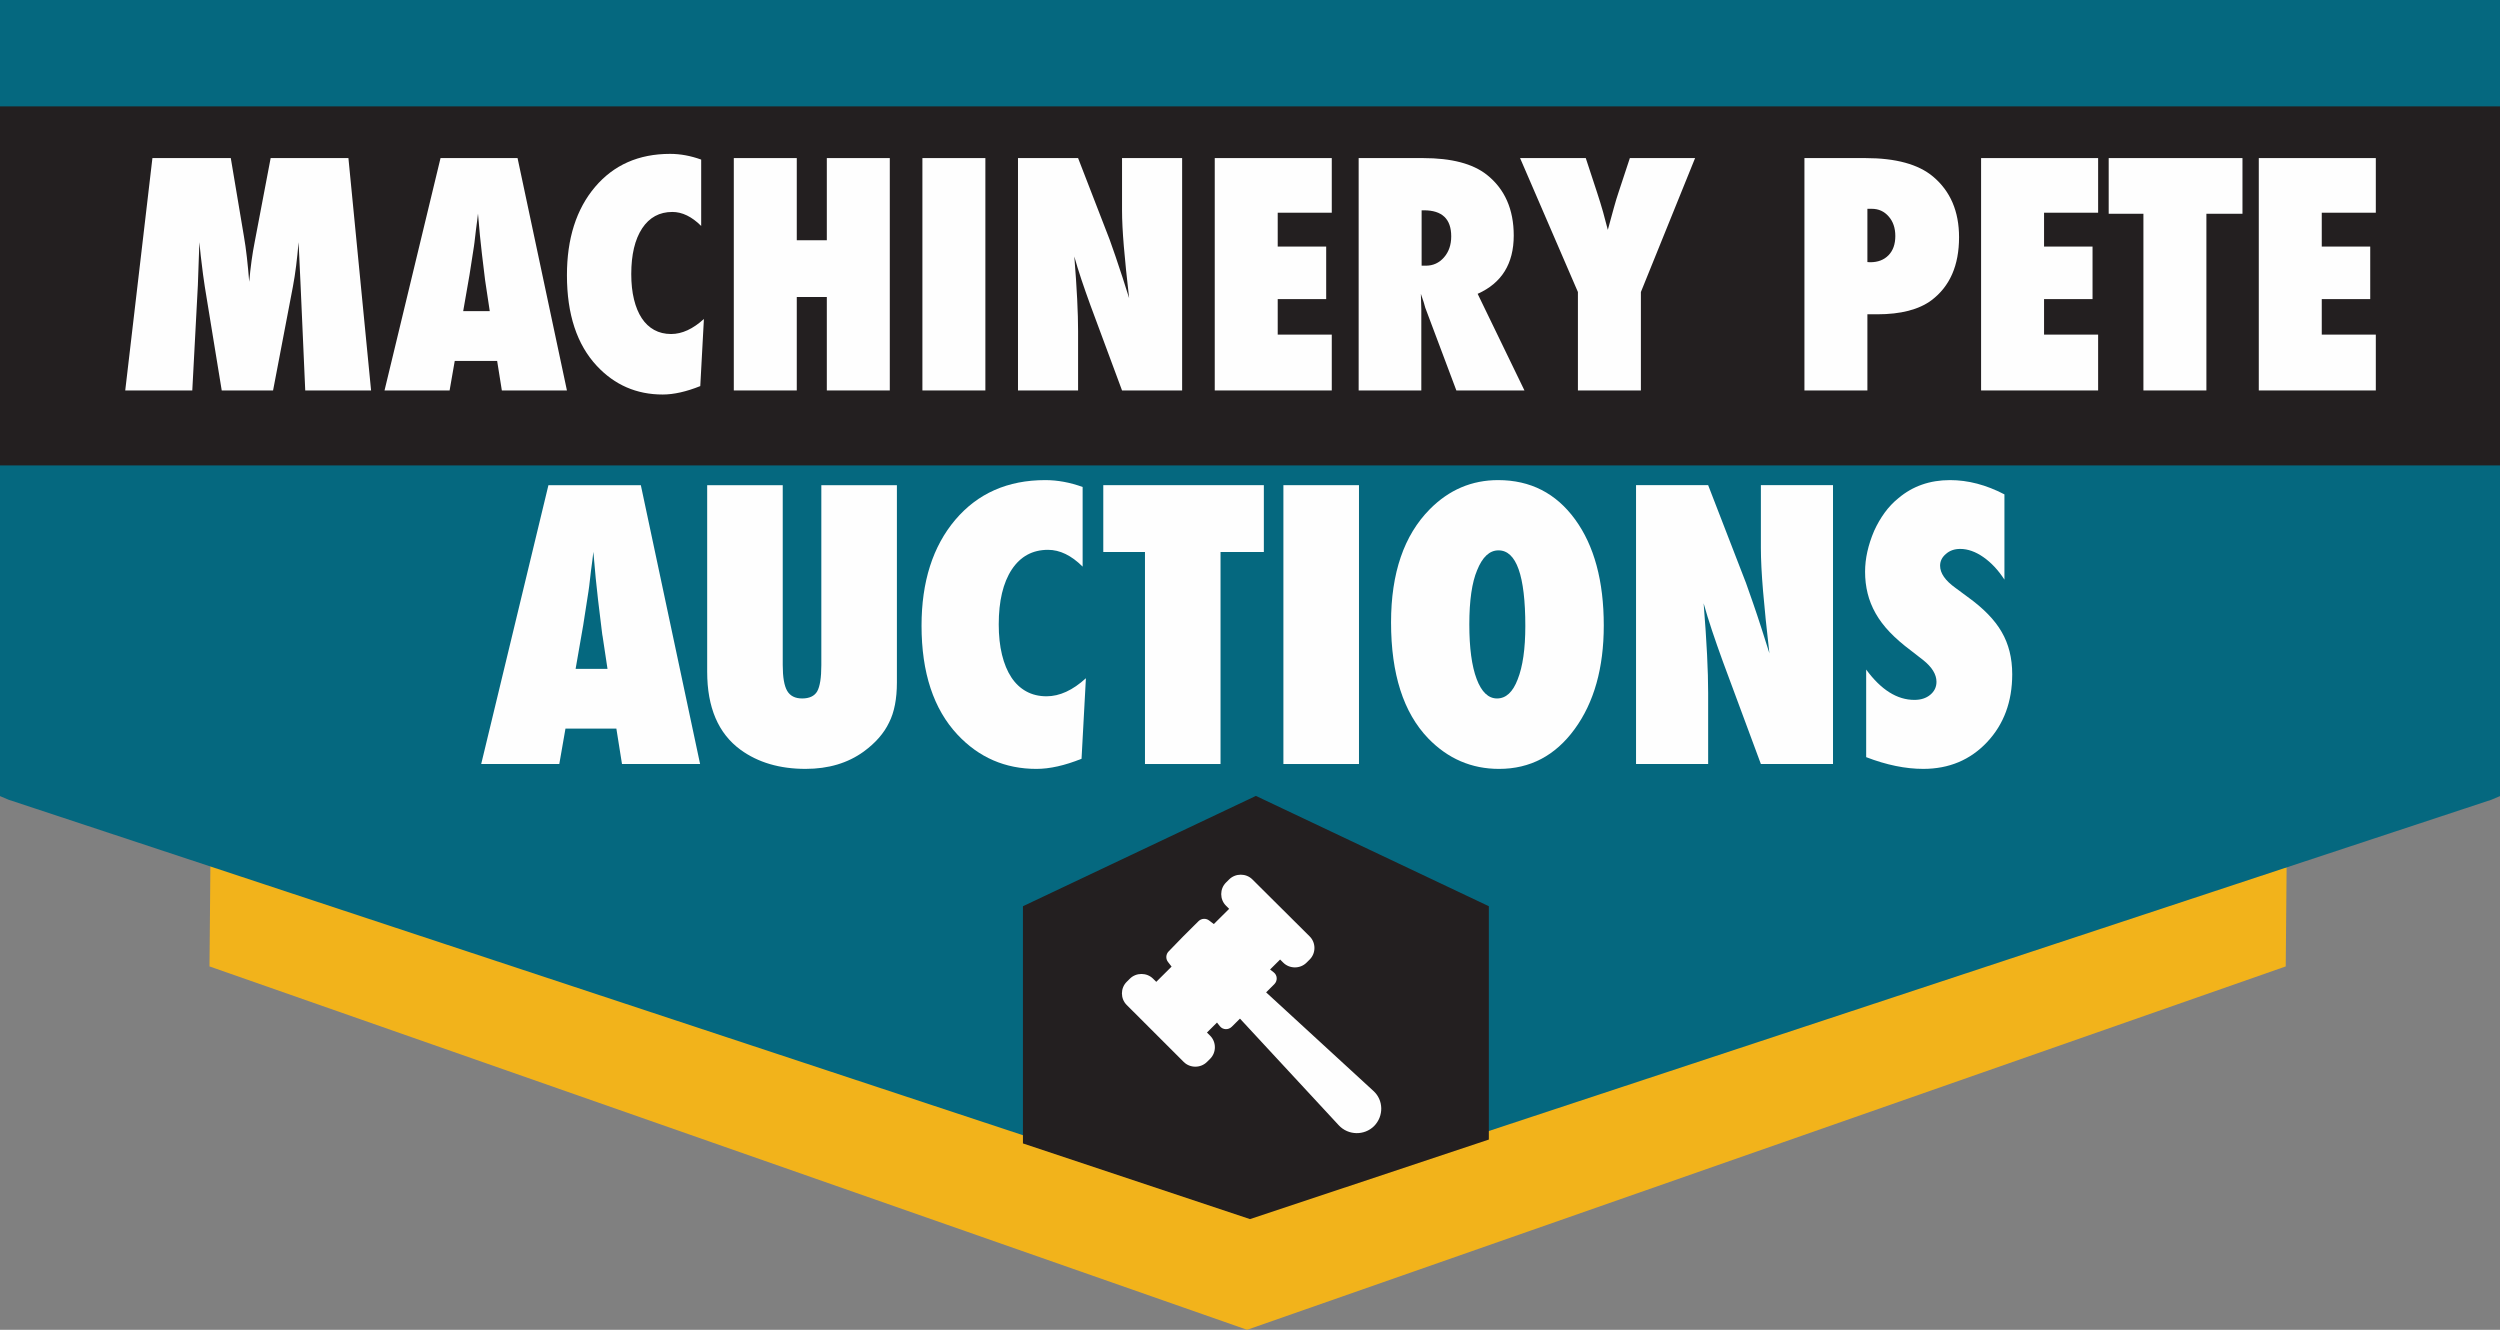 <?xml version="1.0" encoding="UTF-8"?>
<svg width="188px" height="100px" viewBox="0 0 188 100" version="1.1" xmlns="http://www.w3.org/2000/svg" xmlns:xlink="http://www.w3.org/1999/xlink">
    <rect x="0" y="0" width="188" height="100" fill="#808080" stroke="none"/>
    <title>Group 33</title>
    <defs>
        <polygon id="path-1" points="0 100 188 100 188 0 0 0"></polygon>
    </defs>
    <g id="Page-1" stroke="none" stroke-width="1" fill="none" fill-rule="evenodd">
        <g id="Group-33">
            <polygon id="Fill-29" fill="#F2B31B" points="94.112 85.938 15.868 59.855 15.754 72.675 93.782 100 171.887 72.675 172 60"></polygon>
            <polygon id="Fill-1" fill="#05687F" points="0 0 0 59.311 0 59.866 0.654 60.143 93.953 91 187.346 60.143 188 59.866 188 0"></polygon>
            <polygon id="Fill-2" fill="#231F20" points="0 35 188 35 188 8 0 8"></polygon>
            <g id="Group-32">
                <path d="M45.684,50.297 L45.316,47.852 C45.307,47.843 45.289,47.721 45.262,47.485 C45.243,47.286 45.148,46.498 44.975,45.122 C44.957,44.968 44.934,44.758 44.907,44.491 C44.88,44.224 44.844,43.886 44.798,43.479 L44.621,41.496 C44.603,41.686 44.578,41.899 44.546,42.134 C44.514,42.37 44.48,42.628 44.444,42.909 C44.38,43.47 44.335,43.859 44.308,44.076 C44.28,44.294 44.262,44.425 44.253,44.47 L43.858,47.01 L43.286,50.297 L45.684,50.297 Z M52.647,57.454 L46.774,57.454 L46.351,54.792 L42.523,54.792 L42.059,57.454 L36.186,57.454 L41.242,36.485 L48.191,36.485 L52.647,57.454 Z" id="Fill-3" fill="#FEFEFE"></path>
                <path d="M61.764,36.485 L67.447,36.485 L67.447,51.315 C67.447,52.556 67.251,53.561 66.861,54.33 C66.479,55.136 65.843,55.865 64.953,56.517 C63.754,57.386 62.296,57.82 60.579,57.82 C58.635,57.82 57.004,57.341 55.687,56.381 C54.016,55.159 53.18,53.203 53.18,50.514 L53.18,36.485 L58.862,36.485 L58.862,50.012 C58.862,50.926 58.973,51.573 59.196,51.954 C59.418,52.334 59.793,52.524 60.32,52.524 C60.865,52.524 61.242,52.347 61.451,51.994 C61.66,51.623 61.764,50.966 61.764,50.025 L61.764,36.485 Z" id="Fill-5" fill="#FEFEFE"></path>
                <path d="M81.66,51.003 L81.332,57.06 C80.07,57.567 78.939,57.821 77.94,57.821 C75.587,57.821 73.606,56.96 71.998,55.24 C70.2,53.312 69.3,50.582 69.3,47.051 C69.3,43.746 70.145,41.093 71.835,39.092 C73.525,37.1 75.782,36.104 78.607,36.104 C79.525,36.104 80.461,36.277 81.414,36.62 L81.414,42.61 C80.569,41.768 79.702,41.347 78.812,41.347 C77.649,41.347 76.74,41.84 76.086,42.827 C75.432,43.823 75.105,45.199 75.105,46.956 C75.105,47.807 75.187,48.567 75.35,49.237 C75.514,49.907 75.748,50.473 76.052,50.935 C76.356,51.397 76.731,51.75 77.176,51.994 C77.622,52.239 78.13,52.361 78.703,52.361 C79.684,52.361 80.67,51.908 81.66,51.003" id="Fill-7" fill="#FEFEFE"></path>
                <polygon id="Fill-9" fill="#FEFEFE" points="91.784 57.454 86.102 57.454 86.102 41.51 82.967 41.51 82.967 36.484 95.041 36.484 95.041 41.51 91.784 41.51"></polygon>
                <mask id="mask-2" fill="white">
                    <use xlink:href="#path-1"></use>
                </mask>
                <g id="Clip-12"></g>
                <polygon id="Fill-11" fill="#FEFEFE" mask="url(#mask-2)" points="96.512 57.454 102.195 57.454 102.195 36.485 96.512 36.485"></polygon>
                <path d="M114.704,47.078 C114.704,43.284 114.032,41.387 112.687,41.387 C112.015,41.387 111.479,41.885 111.079,42.881 C110.689,43.805 110.493,45.163 110.493,46.955 C110.493,48.721 110.677,50.091 111.045,51.064 C111.413,52.037 111.924,52.524 112.578,52.524 C113.25,52.524 113.768,52.044 114.131,51.084 C114.513,50.124 114.704,48.789 114.704,47.078 M120.604,47.037 C120.604,50.233 119.873,52.832 118.41,54.833 C116.957,56.825 115.063,57.821 112.728,57.821 C110.657,57.821 108.881,57.055 107.4,55.525 C105.538,53.588 104.607,50.681 104.607,46.806 C104.607,43.094 105.578,40.256 107.523,38.291 C108.967,36.833 110.679,36.104 112.66,36.104 C115.085,36.104 117.016,37.091 118.451,39.065 C119.887,41.039 120.604,43.696 120.604,47.037" id="Fill-13" fill="#FEFEFE" mask="url(#mask-2)"></path>
                <path d="M123.03,57.454 L123.03,36.484 L128.453,36.484 L131.301,43.846 C131.456,44.28 131.63,44.778 131.826,45.34 C132.021,45.901 132.237,46.548 132.473,47.282 L133.059,49.129 C132.85,47.309 132.691,45.752 132.582,44.457 C132.473,43.162 132.418,42.075 132.418,41.197 L132.418,36.484 L137.842,36.484 L137.842,57.454 L132.418,57.454 L129.557,49.74 C129.257,48.916 128.987,48.144 128.746,47.424 C128.505,46.704 128.294,46.019 128.113,45.367 C128.23,46.842 128.317,48.128 128.371,49.224 C128.426,50.319 128.453,51.279 128.453,52.103 L128.453,57.454 L123.03,57.454 Z" id="Fill-14" fill="#FEFEFE" mask="url(#mask-2)"></path>
                <path d="M140.336,56.938 L140.336,50.351 C141.453,51.872 142.661,52.632 143.96,52.632 C144.451,52.632 144.851,52.503 145.159,52.245 C145.468,51.987 145.623,51.664 145.623,51.274 C145.623,50.713 145.287,50.165 144.614,49.631 L143.688,48.911 C143.07,48.449 142.543,47.99 142.107,47.533 C141.671,47.076 141.317,46.604 141.044,46.12 C140.771,45.636 140.572,45.136 140.445,44.62 C140.317,44.104 140.254,43.56 140.254,42.99 C140.254,42.012 140.481,40.989 140.935,39.921 C141.162,39.423 141.426,38.968 141.725,38.556 C142.025,38.144 142.37,37.779 142.761,37.462 C143.833,36.557 145.128,36.104 146.645,36.104 C147.998,36.104 149.361,36.462 150.733,37.177 L150.733,43.588 C150.269,42.872 149.742,42.309 149.152,41.897 C148.561,41.485 147.98,41.279 147.408,41.279 C146.972,41.279 146.613,41.406 146.331,41.659 C146.04,41.904 145.895,42.198 145.895,42.542 C145.895,43.103 146.281,43.66 147.053,44.212 L147.953,44.878 C149.152,45.738 150.01,46.621 150.528,47.526 C151.055,48.432 151.319,49.491 151.319,50.704 C151.319,52.768 150.687,54.471 149.425,55.811 C148.162,57.15 146.563,57.82 144.628,57.82 C143.292,57.82 141.862,57.526 140.336,56.938" id="Fill-15" fill="#FEFEFE" mask="url(#mask-2)"></path>
                <path d="M27.905,29.362 L22.954,29.362 L22.602,21.395 L22.454,18.214 C22.401,18.825 22.34,19.408 22.272,19.963 C22.204,20.517 22.121,21.055 22.022,21.576 L20.535,29.362 L16.674,29.362 L15.402,21.564 C15.327,21.111 15.224,20.334 15.096,19.233 C15.081,19.067 15.047,18.727 14.993,18.214 L14.88,21.44 L14.46,29.362 L9.418,29.362 L11.462,11.888 L17.355,11.888 L18.343,17.773 C18.427,18.256 18.501,18.78 18.565,19.346 C18.629,19.912 18.688,20.527 18.741,21.191 C18.839,20.082 18.975,19.09 19.15,18.214 L20.353,11.888 L26.201,11.888 L27.905,29.362 Z" id="Fill-16" fill="#FEFEFE" mask="url(#mask-2)"></path>
                <path d="M36.83,23.398 L36.523,21.36 C36.516,21.353 36.501,21.251 36.478,21.055 C36.463,20.889 36.384,20.233 36.24,19.086 C36.224,18.957 36.205,18.782 36.183,18.559 C36.16,18.337 36.13,18.056 36.092,17.716 L35.945,16.064 C35.929,16.222 35.909,16.4 35.882,16.596 C35.855,16.792 35.827,17.007 35.797,17.241 C35.744,17.709 35.706,18.033 35.683,18.214 C35.661,18.395 35.645,18.505 35.638,18.543 L35.309,20.659 L34.832,23.398 L36.83,23.398 Z M42.633,29.362 L37.739,29.362 L37.386,27.144 L34.196,27.144 L33.81,29.362 L28.916,29.362 L33.128,11.888 L38.92,11.888 L42.633,29.362 Z" id="Fill-17" fill="#FEFEFE" mask="url(#mask-2)"></path>
                <path d="M52.934,23.986 L52.661,29.034 C51.609,29.456 50.666,29.668 49.833,29.668 C47.872,29.668 46.222,28.951 44.882,27.517 C43.383,25.91 42.634,23.635 42.634,20.693 C42.634,17.939 43.338,15.728 44.746,14.061 C46.154,12.401 48.035,11.571 50.39,11.571 C51.154,11.571 51.934,11.714 52.729,12.001 L52.729,16.992 C52.025,16.29 51.302,15.939 50.56,15.939 C49.591,15.939 48.834,16.351 48.289,17.173 C47.744,18.003 47.471,19.15 47.471,20.614 C47.471,21.323 47.54,21.957 47.676,22.515 C47.812,23.073 48.007,23.545 48.261,23.93 C48.514,24.314 48.826,24.609 49.197,24.812 C49.568,25.016 49.993,25.118 50.469,25.118 C51.287,25.118 52.108,24.741 52.934,23.986" id="Fill-18" fill="#FEFEFE" mask="url(#mask-2)"></path>
                <polygon id="Fill-19" fill="#FEFEFE" mask="url(#mask-2)" points="66.912 29.362 62.177 29.362 62.177 22.334 59.917 22.334 59.917 29.362 55.182 29.362 55.182 11.888 59.917 11.888 59.917 18.067 62.177 18.067 62.177 11.888 66.912 11.888"></polygon>
                <polygon id="Fill-20" fill="#FEFEFE" mask="url(#mask-2)" points="69.365 29.362 74.1 29.362 74.1 11.888 69.365 11.888"></polygon>
                <path d="M76.553,29.362 L76.553,11.888 L81.072,11.888 L83.446,18.022 C83.574,18.384 83.72,18.799 83.883,19.267 C84.046,19.735 84.225,20.274 84.422,20.885 L84.911,22.424 C84.736,20.908 84.604,19.61 84.513,18.531 C84.422,17.452 84.377,16.547 84.377,15.815 L84.377,11.888 L88.896,11.888 L88.896,29.362 L84.377,29.362 L81.992,22.934 C81.742,22.247 81.517,21.604 81.316,21.004 C81.116,20.404 80.939,19.833 80.789,19.289 C80.887,20.519 80.959,21.591 81.004,22.504 C81.05,23.417 81.072,24.216 81.072,24.903 L81.072,29.362 L76.553,29.362 Z" id="Fill-21" fill="#FEFEFE" mask="url(#mask-2)"></path>
                <polygon id="Fill-22" fill="#FEFEFE" mask="url(#mask-2)" points="91.349 29.362 91.349 11.888 100.149 11.888 100.149 15.996 96.084 15.996 96.084 18.542 99.729 18.542 99.729 22.492 96.084 22.492 96.084 25.163 100.149 25.163 100.149 29.362"></polygon>
                <path d="M106.906,19.98 L107.224,19.98 C107.769,19.98 108.224,19.772 108.587,19.357 C108.95,18.943 109.132,18.414 109.132,17.773 C109.132,16.467 108.447,15.815 107.077,15.815 L106.906,15.815 L106.906,19.98 Z M114.639,29.362 L109.518,29.362 L107.179,23.137 C107.156,23.032 107.116,22.892 107.06,22.718 C107.003,22.545 106.932,22.338 106.849,22.096 L106.883,23.25 L106.883,29.362 L102.171,29.362 L102.171,11.888 L107.02,11.888 C109.154,11.888 110.751,12.306 111.812,13.144 C113.159,14.215 113.833,15.74 113.833,17.716 C113.833,19.829 112.928,21.289 111.119,22.096 L114.639,29.362 Z" id="Fill-23" fill="#FEFEFE" mask="url(#mask-2)"></path>
                <path d="M123.395,29.362 L118.659,29.362 L118.659,21.96 L114.31,11.888 L119.25,11.888 L120.101,14.479 C120.268,14.985 120.417,15.472 120.55,15.939 C120.682,16.407 120.801,16.856 120.908,17.286 C121.082,16.645 121.233,16.092 121.362,15.628 C121.49,15.164 121.604,14.789 121.702,14.502 L122.565,11.888 L127.471,11.888 L123.395,21.96 L123.395,29.362 Z" id="Fill-24" fill="#FEFEFE" mask="url(#mask-2)"></path>
                <path d="M140.428,19.708 L140.643,19.72 C141.219,19.72 141.677,19.544 142.018,19.193 C142.358,18.842 142.528,18.361 142.528,17.75 C142.528,17.146 142.362,16.656 142.028,16.279 C141.695,15.894 141.272,15.702 140.757,15.702 L140.428,15.702 L140.428,19.708 Z M140.428,29.362 L135.693,29.362 L135.693,11.888 L140.28,11.888 C142.566,11.888 144.262,12.352 145.367,13.28 C146.669,14.374 147.321,15.894 147.321,17.841 C147.321,19.961 146.628,21.542 145.242,22.583 C144.296,23.284 142.937,23.635 141.166,23.635 L140.428,23.635 L140.428,29.362 Z" id="Fill-25" fill="#FEFEFE" mask="url(#mask-2)"></path>
                <polygon id="Fill-26" fill="#FEFEFE" mask="url(#mask-2)" points="148.978 29.362 148.978 11.888 157.779 11.888 157.779 15.996 153.713 15.996 153.713 18.542 157.359 18.542 157.359 22.492 153.713 22.492 153.713 25.163 157.779 25.163 157.779 29.362"></polygon>
                <polygon id="Fill-27" fill="#FEFEFE" mask="url(#mask-2)" points="165.921 29.362 161.185 29.362 161.185 16.075 158.574 16.075 158.574 11.888 168.634 11.888 168.634 16.075 165.921 16.075"></polygon>
                <polygon id="Fill-28" fill="#FEFEFE" mask="url(#mask-2)" points="169.861 29.362 169.861 11.888 178.661 11.888 178.661 15.996 174.596 15.996 174.596 18.542 178.241 18.542 178.241 22.492 174.596 22.492 174.596 25.163 178.661 25.163 178.661 29.362"></polygon>
                <polygon id="Fill-30" fill="#231F20" mask="url(#mask-2)" points="76.925 68.148 76.925 85.986 93.999 91.677 111.961 85.695 111.961 68.148 94.443 59.852"></polygon>
                <path d="M103.274,82.032 L95.212,74.625 L95.827,74.013 C96.085,73.756 96.066,73.341 95.788,73.124 L95.51,72.906 L96.264,72.156 L96.502,72.393 C96.979,72.867 97.774,72.867 98.25,72.393 L98.488,72.156 C98.965,71.682 98.965,70.892 98.488,70.418 L94.179,66.132 C93.703,65.658 92.908,65.658 92.432,66.132 L92.193,66.369 C91.717,66.843 91.717,67.633 92.193,68.107 L92.432,68.344 L91.28,69.489 L90.942,69.233 C90.704,69.035 90.347,69.055 90.128,69.272 L88.996,70.398 L87.884,71.543 C87.666,71.761 87.646,72.116 87.844,72.354 L88.103,72.689 L86.951,73.835 L86.712,73.598 C86.236,73.124 85.441,73.124 84.965,73.598 L84.727,73.835 C84.25,74.309 84.25,75.099 84.727,75.573 L89.016,79.859 C89.493,80.333 90.287,80.333 90.763,79.859 L91.002,79.622 C91.478,79.148 91.478,78.358 91.002,77.884 L90.763,77.647 L91.518,76.896 L91.737,77.173 C91.955,77.449 92.372,77.469 92.63,77.212 L93.246,76.6 L100.673,84.619 C101.388,85.389 102.599,85.409 103.334,84.678 C104.069,83.928 104.049,82.723 103.274,82.032" id="Fill-31" fill="#FEFEFE" mask="url(#mask-2)"></path>
            </g>
        </g>
    </g>
</svg>